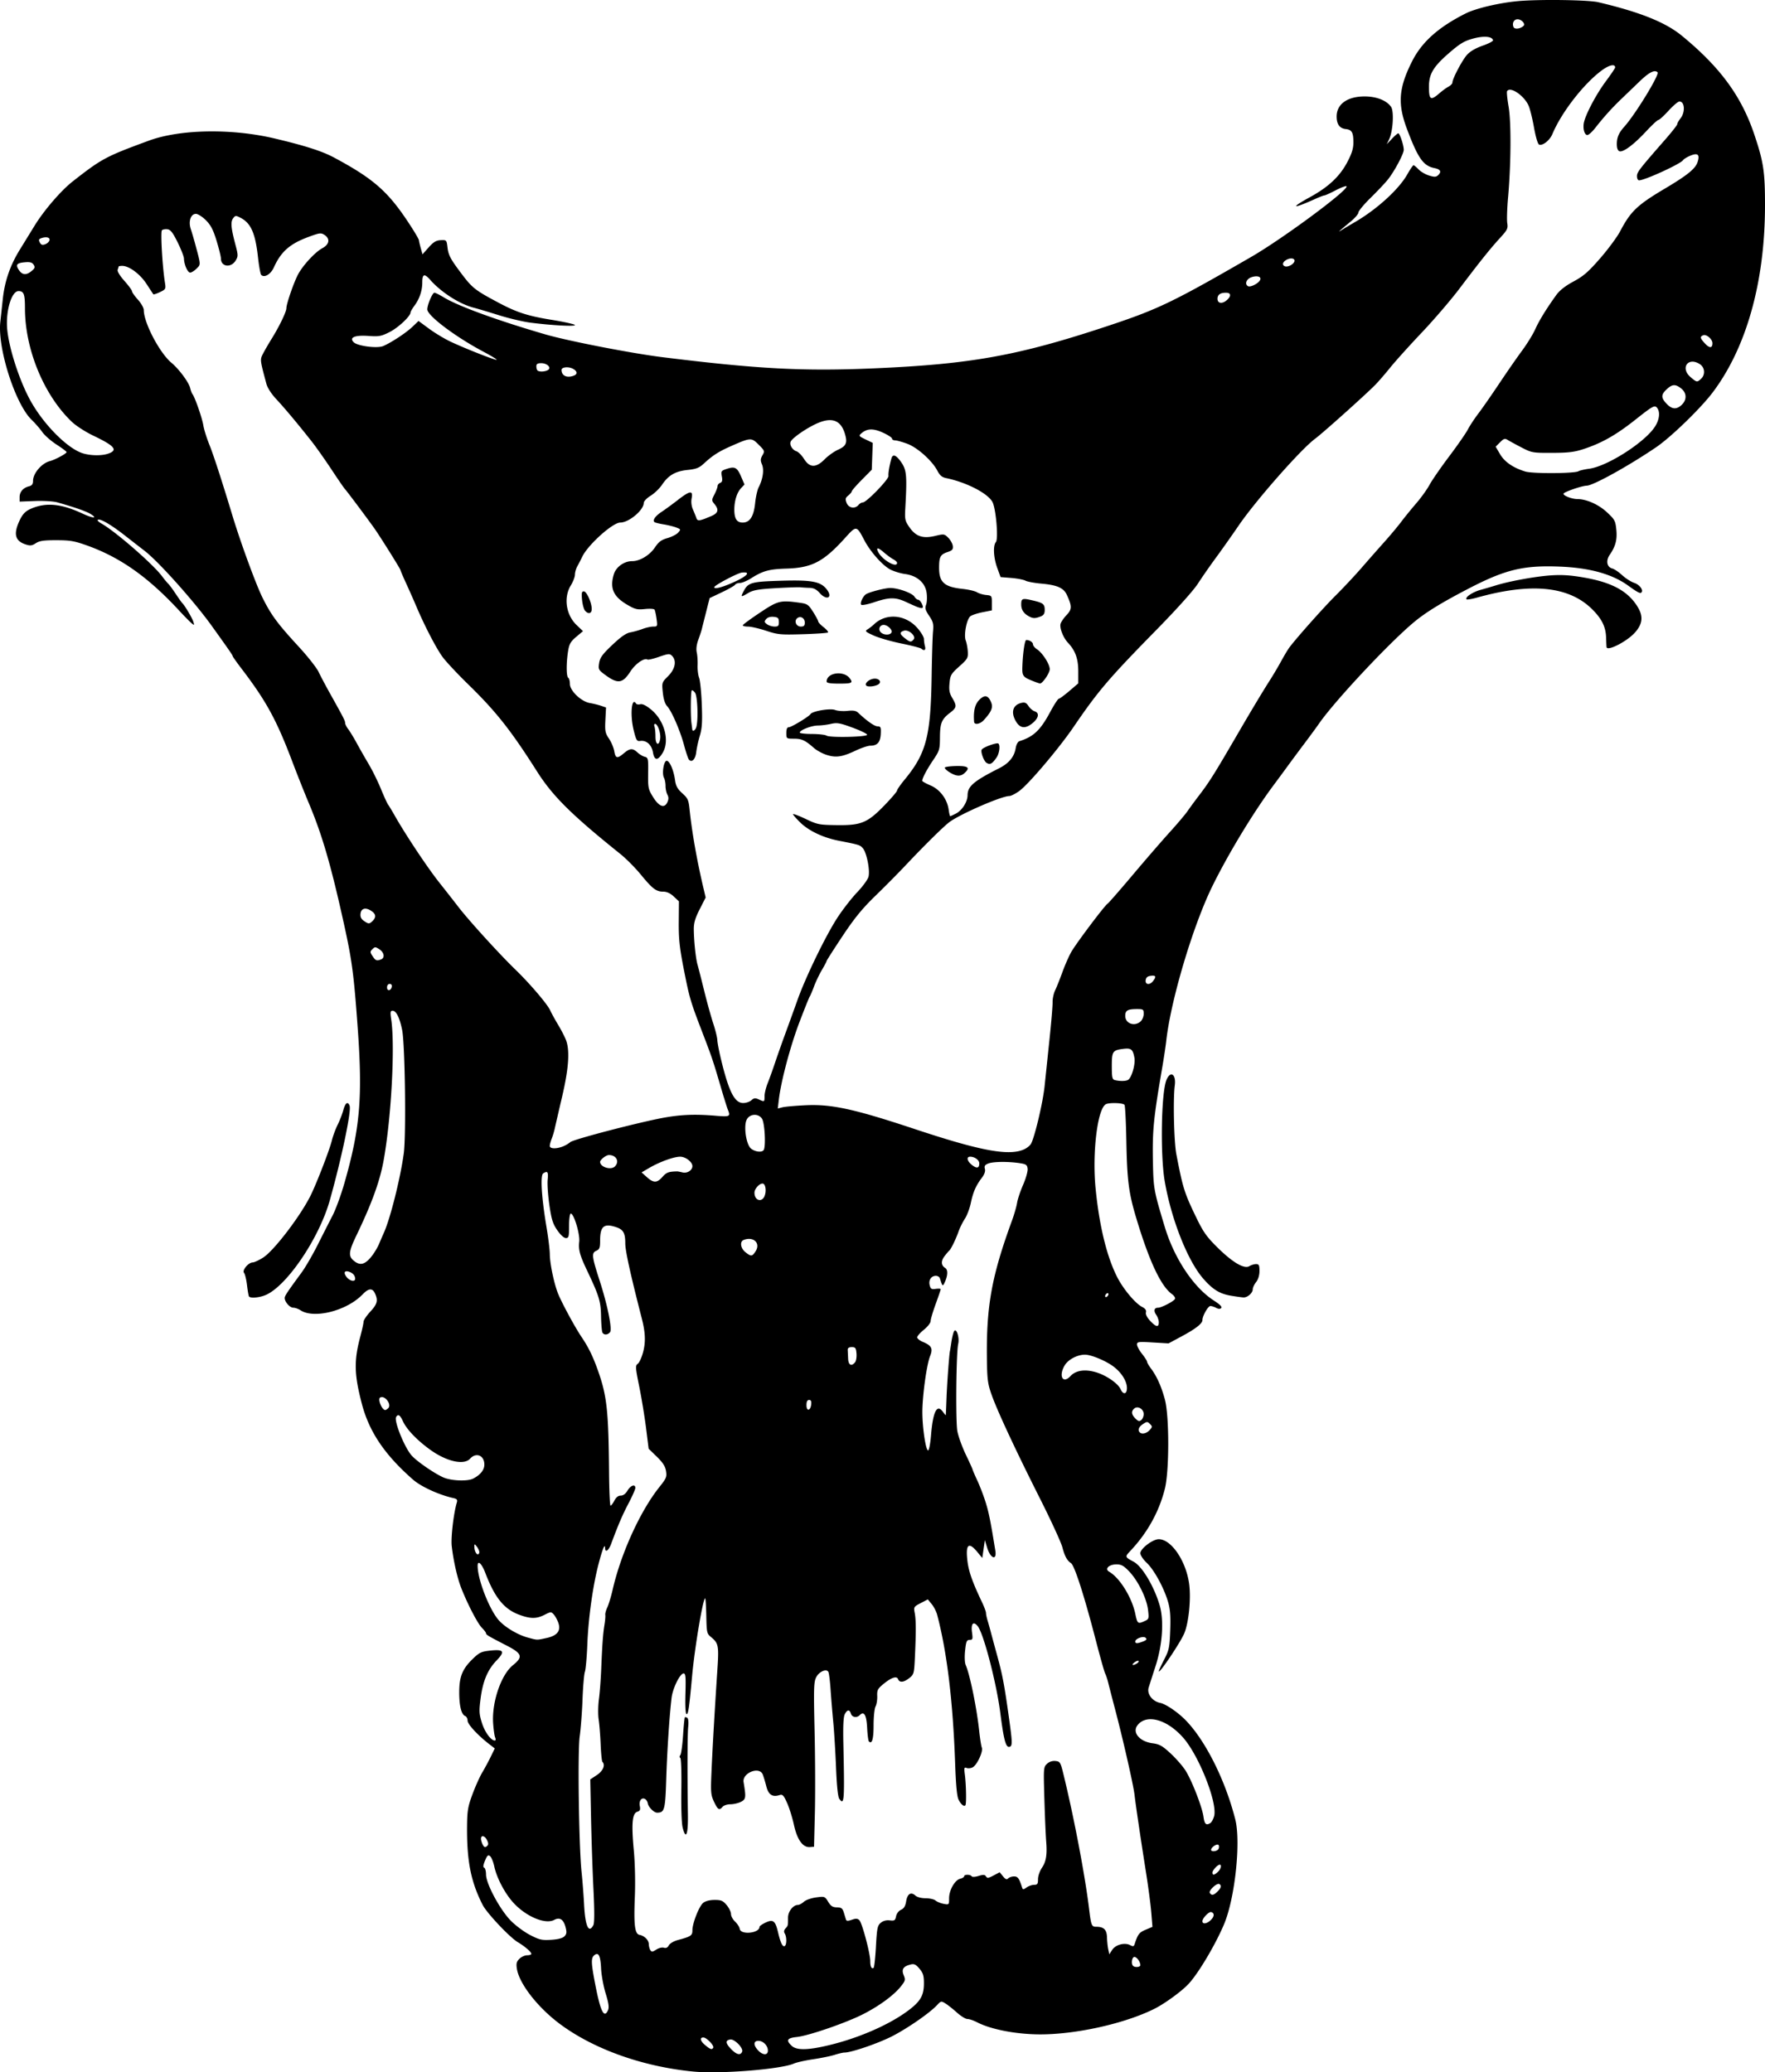 <?xml version="1.0"?>
<svg xmlns="http://www.w3.org/2000/svg" version="1.0" width="1052.016" height="1235.247" viewBox="0 0 1052.016 1235.247">
  <path d="M413.695 1234.846c-30.226-2.853-59.588-13.269-79.876-28.335-13.219-9.817-24.296-23.992-25.723-32.918-.503-3.141-.218-4.289 1.489-5.995 1.16-1.16 3.235-2.11 4.61-2.11 1.375 0 2.5-.372 2.5-.826 0-1.146-3.808-4.437-8.105-7.004-4.81-2.874-18.412-17.302-20.89-22.16-7.056-13.83-9.496-26.153-9.31-47.01.08-9.145.494-11.588 3.206-18.926 1.713-4.634 4.339-10.484 5.835-13 1.497-2.516 3.791-6.775 5.1-9.466l2.377-4.891-3.357-2.602c-6.92-5.367-12.856-11.824-12.856-13.988 0-1.205-.644-2.437-1.43-2.739-2.278-.874-3.572-6.086-3.548-14.288.026-9.216 1.926-13.847 8.14-19.843 3.907-3.768 5.077-4.313 10.48-4.878 8.021-.838 8.836.516 3.586 5.964-5.3 5.5-8.146 12.306-9.477 22.66-.964 7.499-.87 9.21.792 14.496 1.737 5.522 5.392 10.5 7.71 10.5.538 0 .626-.77.2-1.75-.418-.962-.967-4.78-1.219-8.482-.859-12.624 4.717-28.983 11.827-34.696 6.11-4.91 5.476-6.907-3.688-11.636-11.298-5.83-12.373-6.468-12.373-7.354 0-.445-1.114-1.922-2.475-3.284-2.55-2.549-8.543-14.105-12.342-23.797-2.328-5.939-4.642-16.21-5.633-25-.558-4.945 1.145-19.55 2.996-25.705.553-1.837.188-2.312-2.192-2.85-8.513-1.92-19.073-6.767-23.854-10.946-16.788-14.673-26.095-28.423-30.46-45-4.627-17.567-4.83-25.884-.983-40.26 1.068-3.994 1.943-7.994 1.943-8.889 0-.895 1.8-3.58 4-5.966 4.202-4.56 4.749-6.646 2.84-10.837-1.539-3.376-3.827-3.215-7.403.52-9.339 9.756-28.939 14.765-37.029 9.465-1.286-.843-3.228-1.532-4.316-1.532-2.047 0-5.092-3.448-5.092-5.765 0-1.274 1.424-3.422 10.097-15.235 2.221-3.025 6.53-10.45 9.577-16.5 3.046-6.05 7.048-13.925 8.894-17.5 1.846-3.575 4.973-12.125 6.95-19 9.372-32.59 10.99-51.215 8.027-92.366-2.33-32.367-3.401-40.511-8.172-62.134-7.803-35.372-13.071-53.472-21.1-72.5-2.438-5.775-6.819-16.8-9.736-24.5-9.468-24.99-15.542-36.105-30.287-55.433-2.888-3.785-5.25-7.129-5.25-7.43 0-.532-2.03-3.465-12.517-18.085-10.44-14.556-31.687-38.306-39.983-44.696a2069.2 2069.2 0 01-11.5-8.946c-8.166-6.402-14.6-10.22-16.238-9.633-.729.262.146 1.249 2.072 2.338 8.303 4.694 30.661 24.153 36.044 31.37 1.442 1.933 3.122 3.965 3.733 4.515.61.55 2.606 3.25 4.434 6 1.827 2.75 3.582 5.225 3.898 5.5 1.324 1.15 5.831 8.713 6.558 11.005.73 2.301.658 2.372-1.019.987-.993-.82-4.306-4.192-7.361-7.492-18.442-19.916-34.986-31.644-54.621-38.72-7.75-2.793-10.325-3.246-18.544-3.262-7.547-.015-10.122.36-12.306 1.79-2.309 1.514-3.312 1.628-6.126.7-6.05-1.997-7.22-5.941-3.957-13.336 2.076-4.706 3.754-6.49 7.617-8.105 8.78-3.668 17.747-2.767 30.21 3.036 6.109 2.844 9.279 3.157 5.28.52-2.567-1.692-9.261-4.064-20.26-7.178-2.272-.643-8.152-.999-13.25-.801l-9.165.356v-2.679c0-3.114 2.123-5.563 5.57-6.428 1.815-.456 2.43-1.287 2.43-3.28 0-4.448 5.159-10.5 10-11.734 3.051-.777 10-4.51 10-5.372 0-.344-2.697-2.37-5.993-4.503-3.297-2.134-7.113-5.483-8.48-7.442-1.367-1.96-4.233-5.248-6.368-7.309C9.103 240.835-1.543 207.564.186 191.9c.298-2.702.962-8.83 1.476-13.618 1.148-10.716 4.373-20.077 10.136-29.426a8545.263 8545.263 0 008.723-14.187c5.728-9.341 15.846-21.088 22.942-26.637C60.783 94.49 62.971 93.32 88.695 83.85c18.591-6.845 49.394-7.382 75-1.31 18.263 4.332 28.345 7.574 35.5 11.418 24.437 13.127 32.865 20.775 46.544 42.238 2.176 3.414 3.958 6.564 3.961 7 .003.436.482 2.506 1.063 4.6l1.058 3.808 3.687-4.14c2.877-3.23 4.454-4.176 7.183-4.307 3.43-.165 3.507-.082 4.037 4.332.566 4.715 1.775 6.963 8.605 16 6.205 8.21 8.012 9.612 21.862 16.967 10.907 5.792 17.388 7.885 31.52 10.177 7.69 1.247 13.98 2.658 13.98 3.137 0 .936-13.582.205-26.433-1.422-4.362-.553-12.912-2.568-19-4.48-6.087-1.91-12.79-3.913-14.895-4.45-8.445-2.15-19.398-9.173-26.012-16.676-3.422-3.882-4.66-3.442-4.66 1.656 0 4.85-1.648 9.744-4.638 13.774-1.3 1.75-2.362 3.582-2.362 4.07 0 2.212-7.309 9.076-12.417 11.66-5.036 2.548-6.377 2.799-12.602 2.353-8.185-.585-11.69.883-8.893 3.725 2.265 2.301 14.06 3.835 17.633 2.293 4.925-2.126 13.679-7.894 17.409-11.473l3.63-3.483 6.349 4.673c3.492 2.57 9.283 6.047 12.87 7.725 8.772 4.105 25.685 10.778 27.255 10.754.696-.01-2.784-2.17-7.734-4.799-16.849-8.948-33.5-21.497-33.5-25.246 0-2.794 3.053-9.935 4.248-9.935.567 0 3.105 1.265 5.641 2.81 8.522 5.197 32.308 13.858 60.61 22.072 13.41 3.89 51.298 11.262 69.5 13.522 56.898 7.062 83.94 8.494 126.143 6.682 58.056-2.494 86.086-7.57 139.358-25.24 30.068-9.975 39.016-14.28 85.5-41.148 19.104-11.042 58.665-40.367 56.874-42.158-.338-.337-3.248.753-6.467 2.423-3.218 1.67-6.227 3.037-6.685 3.037-.457 0-2.72.853-5.027 1.896-14.072 6.361-15.908 5.886-3.52-.91 10.997-6.035 17.72-12.354 22.188-20.858 2.747-5.228 3.633-8.108 3.621-11.775-.018-5.942-.928-7.513-4.587-7.914-3.622-.398-5.397-2.863-5.397-7.496 0-7.361 6.404-11.943 16.693-11.943 7.044 0 13.047 2.363 15.729 6.191 1.863 2.661 1.181 14.445-1.118 19.309l-1.418 3 3.043-3.25c1.673-1.788 3.39-3.25 3.813-3.25.902 0 3.258 7.115 3.258 9.84 0 2.41-5.63 12.93-9.5 17.748-1.65 2.055-6.263 6.94-10.25 10.857-3.988 3.916-7.25 7.84-7.25 8.717 0 .878-2.11 3.338-4.69 5.467-7.157 5.907-8.027 6.727-5.31 5.005 1.375-.871 4.975-3.026 8-4.788 13.085-7.623 26.084-19.482 31.104-28.377 1.698-3.008 3.381-5.462 3.741-5.452.36.01 1.71 1.129 2.998 2.488 1.289 1.358 4.12 3.003 6.293 3.654 3.34 1 4.193.94 5.525-.392 1.984-1.984 1.171-3.35-2.417-4.069-6.606-1.32-9.777-5.858-16.38-23.44-5.602-14.913-4.889-24.298 3.047-40.083 5.831-11.597 15.672-20.414 31.934-28.611 6.055-3.053 19.85-6.32 31.083-7.362 12.655-1.174 42.036-.779 48.072.647 24.91 5.884 40.044 11.97 49.872 20.054 22.832 18.782 35.455 36.036 43.135 58.959 5.463 16.307 6.325 22.056 6.314 42.138-.024 45.462-11.034 84.773-31.23 111.5-7.146 9.458-24.828 26.596-33.591 32.557-16.455 11.194-37.626 22.921-41.447 22.957-2.763.027-13.46 3.703-13.807 4.746-.381 1.145 4.934 3.24 8.221 3.24 5.396 0 12.601 3.192 17.554 7.776 4.731 4.38 5.145 5.14 5.677 10.438.603 5.998-.438 9.95-3.97 15.077-2.368 3.437-1.653 7.251 1.513 8.075 1.242.324 3.926 2.132 5.963 4.018 2.038 1.887 5.279 3.95 7.203 4.585 3.18 1.05 5.612 4.345 4.227 5.73-.738.737-2.265-.061-7.895-4.126-9.515-6.87-22.903-10.597-40.629-11.307-21.96-.88-32.637 1.721-55.11 13.428-15.816 8.239-25.04 13.932-32 19.751-15.037 12.57-47.458 47.243-56.623 60.555-1.325 1.925-5.118 7.1-8.427 11.5-3.31 4.4-7.818 10.475-10.02 13.5-2.2 3.025-6.015 8.2-8.475 11.5-11.985 16.074-27.214 41.213-36.649 60.5-11.534 23.577-24.716 67.883-27.373 92-.333 3.025-1.419 10.225-2.412 16-5.196 30.197-5.905 37.456-5.517 56.5.316 15.527.574 16.926 7.1 38.5 5.679 18.766 17.238 36.062 29.249 43.761 3.554 2.279 5.019 3.767 4.357 4.428-.66.661-1.682.629-3.037-.097-1.123-.6-2.663-1.092-3.422-1.092-1.382 0-4.751 5.928-4.751 8.36 0 2.08-3.954 5.186-12.35 9.7l-7.85 4.222-9.4-.561c-8.56-.511-9.4-.402-9.4 1.221 0 .98 1.35 3.481 3 5.558 1.65 2.076 3 4.193 3 4.704 0 .51 1.074 2.362 2.387 4.112 3.436 4.582 6.2 10.768 8.252 18.465 2.658 9.974 2.634 42.668-.04 53.219-3.472 13.71-10.386 26.16-20.494 36.91-3.407 3.623-3.4 3.645 1.981 6.567 5.026 2.73 12.184 14.765 15.437 25.954 2.637 9.07 1.677 23.377-2.42 36.069-1.775 5.5-3.633 11.298-4.13 12.885-1.185 3.79 2.124 8.216 6.869 9.188 3.397.695 10.577 5.59 15.22 10.376 11.847 12.209 23.587 35.694 29.519 59.05 3.414 13.441-.179 47.032-6.684 62.5-5.086 12.095-15.224 29.165-21.085 35.5-4.04 4.37-14.106 11.728-20.312 14.851-17.72 8.918-47.542 15.522-69.098 15.304-13.959-.141-28.568-3.009-36.683-7.201-2.08-1.074-4.677-1.953-5.772-1.953-1.096 0-3.894-1.71-6.22-3.798-2.325-2.089-5.41-4.539-6.856-5.444-2.53-1.584-2.717-1.55-5 .916-4.203 4.54-16.68 13.251-26.15 18.256-8.12 4.291-24.833 10.07-29.125 10.07-.84 0-3.455.613-5.811 1.363-2.357.75-8.11 1.929-12.785 2.62-4.675.69-9.85 1.849-11.5 2.574-7.715 3.39-43.697 6.293-59.5 4.8zm28.661-11.918c.814-2.122-4.54-7.606-7.058-7.23-3.035.452-2.919 2.163.38 5.615 3.31 3.463 5.743 4.051 6.678 1.615zm15.339-.612c0-2.945-2.798-5.828-5.655-5.828-3.009 0-3.086 2.582-.171 5.685 2.806 2.987 5.826 3.061 5.826.143zm-32.578-1.703c.745-1.206-3.972-6.125-5.875-6.125-2.396 0-1.833 2.19 1.203 4.676 3.04 2.489 3.87 2.747 4.672 1.45zm69.322-1.61c18.484-4.478 37.157-12.836 48.229-21.588 6.228-4.924 8.027-8.352 8.027-15.3 0-4.462-.49-6.056-2.649-8.622-2.144-2.548-3.144-3.026-5.25-2.51-4.415 1.08-5.597 2.894-4.155 6.374 1.135 2.74.995 3.313-1.602 6.596-4.142 5.234-12.655 11.538-22.246 16.472-10.17 5.232-32.621 12.992-39.848 13.774-5.821.63-6.595 1.958-3.062 5.25 3.003 2.798 9.716 2.665 22.556-.446zm-132.051-20.753c.752-1.687.41-4.158-1.393-10.025-1.315-4.283-2.54-10.96-2.72-14.837-.362-7.72-1.53-10.017-4.038-7.936-2.041 1.695-1.95 4.433.58 17.536 3.094 16.011 5.275 20.408 7.57 15.262zm159.703-37.983c.606-10.916.924-12.483 2.858-14.114 1.418-1.195 3.291-1.704 5.378-1.46 2.83.33 3.267.048 3.762-2.427.329-1.645 1.556-3.254 2.973-3.9 1.74-.792 2.588-2.194 3.04-5.027.717-4.482 2.846-5.837 5.459-3.473 1.073.971 3.533 1.622 6.134 1.622 2.388 0 5.053.613 5.921 1.362.868.75 3.041 1.639 4.829 1.975 3.218.607 3.25.574 3.25-3.305 0-4.856 3.393-10.842 6.602-11.647 1.319-.331 2.398-1.003 2.398-1.494 0-1.168 3.718-1.156 4.442.015.327.53 2.042.45 4.132-.19 2.855-.877 3.744-.819 4.429.289.711 1.151 1.472 1.056 4.502-.56l3.646-1.945 1.964 2.41c1.49 1.828 2.245 2.13 3.125 1.25.638-.638 2.204-1.16 3.481-1.16 2.21 0 3.048 1.127 4.69 6.312.528 1.668.75 1.688 2.804.25 1.226-.86 3.255-1.562 4.507-1.562 1.918 0 2.278-.53 2.278-3.36 0-1.93 1.057-4.92 2.481-7.018 2.281-3.36 2.974-7.5 2.45-14.622-.407-5.535-.867-16.635-1.237-29.835-.408-14.59-.326-15.43 1.676-17.296 1.328-1.237 3.183-1.851 5.025-1.665 2.75.278 3.027.733 4.753 7.796 6.29 25.734 12.914 60.536 15.324 80.5 1.171 9.702 1.488 10.5 4.173 10.5 4.584 0 6.345 1.71 6.473 6.285.065 2.318.403 5.544.752 7.168l.633 2.953 1.74-2.656c2.03-3.097 7.45-4.52 10.666-2.799 1.763.943 2.218.832 2.7-.658 1.882-5.832 2.702-6.902 6.524-8.515l4.08-1.72-.67-8.28c-.368-4.553-1.733-15.028-3.033-23.278-3.432-21.767-6.314-41.252-6.966-47.078-.637-5.701-6.772-32.717-11.564-50.922-1.737-6.6-3.584-13.746-4.104-15.88-.52-2.134-1.34-4.619-1.824-5.522-.484-.904-2.976-9.733-5.539-19.621-6.974-26.907-12.749-44.865-14.868-46.236-2.29-1.482-3.721-4.112-5.1-9.372-.773-2.953-6.733-15.944-13.245-28.87-14.645-29.07-25.436-52.213-28.923-62.028-2.317-6.525-2.676-9.181-2.831-20.971-.42-31.916 2.786-49.697 14.964-83 1.308-3.575 2.665-8.3 3.017-10.5.352-2.2 1.98-7.063 3.617-10.807 1.638-3.743 2.838-8.018 2.667-9.5-.273-2.358-.872-2.778-4.811-3.37-6.866-1.03-15.565-.94-18.547.194-2.098.798-2.553 1.492-2.105 3.208.373 1.424-.236 3.253-1.74 5.232-3.589 4.723-5.267 8.529-6.633 15.043-.692 3.3-2.3 7.575-3.576 9.5-1.274 1.925-2.973 5.361-3.774 7.636-1.61 4.572-4.547 10.587-5.55 11.364-.354.275-1.616 1.766-2.804 3.313-2.208 2.877-2.056 5.502.403 6.986 1.669 1.007 1.629 4.317-.1 8.2-1.377 3.097-1.47 3.036-3.043-2-.258-.824-1.328-1.5-2.377-1.5-2.798 0-4.487 2.54-3.72 5.594.56 2.231 1.096 2.556 3.612 2.187 1.624-.239 2.954-.148 2.954.201 0 .35-1.35 4.335-3 8.856s-3 9.086-3 10.144c0 1.059-1.8 3.37-4 5.139-2.2 1.768-4 3.808-4 4.534 0 .725 1.462 1.93 3.25 2.677 5.353 2.238 6.248 3.967 4.418 8.539-2.093 5.233-4.686 24.38-4.592 33.914.093 9.46 2.066 22.296 3.424 22.277.55-.008 1.32-3.963 1.712-8.788 1.184-14.567 3.592-19.247 7.231-14.05.856 1.221 1.582 2.009 1.614 1.75.031-.26.226-4.973.432-10.473.32-8.511 1.585-25.895 2.002-27.5.071-.275.47-2.772.885-5.548.416-2.777 1.15-5.686 1.632-6.466 1.346-2.178 3.298 3.836 2.438 7.514-1.219 5.213-1.622 46.098-.514 52.092.572 3.096 2.847 9.395 5.054 13.998 2.208 4.603 4.014 8.583 4.014 8.845 0 .261 1.31 3.308 2.912 6.77 1.602 3.462 3.868 9.445 5.035 13.295 1.834 6.05 2.798 10.897 5.6 28.172 1.03 6.35-2.892 4.958-4.891-1.738l-1.324-4.434-.774 5.347-.773 5.348-2.965-3.598c-5.236-6.351-7.115-4.537-5.852 5.648.758 6.115 3.04 12.524 8.64 24.269 1.316 2.758 2.392 5.65 2.392 6.429 0 .778.42 2.797.932 4.486.513 1.689 1.404 4.87 1.982 7.07.577 2.2 2.343 8.726 3.924 14.5 2.997 10.943 4.1 16.792 6.791 36 2.172 15.5 2.203 17.384.294 17.766-2.118.423-3.334-4.136-5.403-20.265-2.301-17.942-9.963-47.356-13.46-51.675-2.592-3.2-4.119-1.53-3.4 3.718.55 4.006.407 4.457-1.408 4.457-1.741 0-2.112.87-2.696 6.32-.408 3.807-.257 7.287.38 8.75 2.487 5.715 6.511 25.354 7.977 38.93.505 4.675 1.23 9.289 1.611 10.253.89 2.253-2.86 10.32-5.437 11.7-1.068.572-2.696.75-3.617.397-1.458-.56-1.6-.075-1.096 3.754.816 6.2 1.028 17.826.338 18.517-.913.913-2.606-.51-4.087-3.435-.915-1.807-1.569-8.68-1.997-20.994-1.299-37.351-4.858-66.898-10.744-89.192-.509-1.925-1.969-4.768-3.245-6.317l-2.321-2.817-4.251 2.216c-4.092 2.132-4.225 2.35-3.556 5.817.788 4.08.823 10.923.132 26.079-.458 10.049-.594 10.57-3.31 12.745-3.31 2.649-5.873 2.919-6.721.708-.808-2.106-4.008-1.036-8.855 2.961-3.304 2.725-3.746 3.6-3.59 7.108.097 2.2-.351 4.983-.996 6.184-.647 1.206-1.171 6.216-1.171 11.19 0 8.284-.939 11.52-2.8 9.658-.368-.367-.839-4.045-1.047-8.174-.386-7.628-1.832-10.08-4.42-7.491-1.783 1.782-4.537 1.326-5.233-.867-.833-2.623-2.143-2.533-3.64.25-.84 1.56-1.11 6.846-.884 17.25.758 34.686.567 37.33-2.404 33.267-.827-1.13-1.503-7.587-1.952-18.644-.377-9.303-1.128-21.574-1.667-27.27-.54-5.694-1.264-14.48-1.61-19.524-.345-5.045-.944-9.683-1.33-10.308-1.24-2.007-5.548-.05-7.238 3.288-1.425 2.815-1.537 6.595-.945 32.11.368 15.905.445 37.919.17 48.918l-.5 20-2.489.181c-4.192.307-7.57-4.412-9.496-13.266-.927-4.264-2.763-10.148-4.08-13.077-2.045-4.55-2.697-5.227-4.486-4.66-4.281 1.36-6.604-.185-7.899-5.25-.67-2.621-1.62-5.778-2.112-7.015-2.01-5.055-12.329-.95-11.425 4.545 1.524 9.27 1.4 10.198-1.57 11.734-1.564.809-4.386 1.47-6.271 1.47-1.885 0-3.988.676-4.672 1.5-1.95 2.35-2.835 1.83-5.1-2.987-1.936-4.12-2.06-5.612-1.507-18.25.624-14.248 2.01-38.219 3.514-60.762.935-14.012.637-15.52-3.786-19.155-2.486-2.043-2.632-2.682-2.835-12.38-.118-5.624-.404-10.417-.637-10.65-1.15-1.15-6.246 28.943-7.82 46.185-1.757 19.257-2.306 23.006-3.33 22.74-.62-.162-.867-4.8-.65-12.25.288-9.93.1-11.99-1.092-11.99-2.132 0-6.46 8.764-7.159 14.5-1.268 10.392-2.666 31.62-3.194 48.5-.574 18.336-1.026 20-5.44 20-1.932 0-5.257-3.386-5.596-5.698-.13-.881-.813-1.959-1.518-2.395-2.064-1.275-3.825.968-3.203 4.08.447 2.235.142 2.945-1.489 3.462-3.002.953-3.563 6.973-2.11 22.666.74 7.992 1 19.202.646 27.876-.695 17.063-.045 22.325 2.82 22.851 2.89.53 5.483 3.153 5.501 5.563.008 1.152.42 2.734.915 3.516.764 1.208 1.293 1.162 3.53-.303 1.464-.96 3.471-1.458 4.524-1.123 1.284.407 2.24-.047 2.971-1.412.604-1.128 2.938-2.512 5.311-3.149 7.89-2.116 8.734-2.679 8.734-5.824 0-4.204 3.967-14.306 6.417-16.338 1.304-1.082 3.825-1.736 6.744-1.75 3.99-.02 5.033.42 7.25 3.054 1.424 1.693 2.589 4.09 2.589 5.326 0 1.237 1.1 3.283 2.446 4.548 1.346 1.264 2.584 3.194 2.75 4.289.577 3.782 11.804 2.644 11.804-1.197 0-.448 1.6-1.574 3.558-2.503 4.547-2.158 5.867-1.143 7.486 5.76 1.495 6.373 2.755 8.943 4.006 8.17 1.214-.75 1.205-5.518-.015-7.447-.625-.988-.478-1.98.444-3 1.533-1.693 1.52-1.642 1.52-6.483 0-3.635 3.043-7.54 5.875-7.54.823 0 2.426-.852 3.561-1.895 1.146-1.052 4.384-2.204 7.276-2.588 5.106-.68 5.25-.628 7.206 2.588 1.568 2.579 2.68 3.293 5.2 3.338 2.67.048 3.36.56 4.124 3.058.504 1.65 1.086 3.546 1.293 4.213.285.921 1.13.95 3.507.122 2.455-.856 3.425-.794 4.492.287 1.645 1.664 6.467 19.801 6.467 24.32 0 3.324.742 4.835 1.996 4.06.394-.244 1.024-5.969 1.4-12.723zm-115.205-70.925c-.631-2.486-.953-11.775-.782-22.573.16-10.131-.111-18.597-.608-18.904-.529-.327-.521-1.033.018-1.716.504-.639 1.229-5.877 1.61-11.64.382-5.763.861-10.645 1.066-10.85.204-.204.854-.074 1.442.29.638.394.87 2.558.571 5.35-.476 4.468-.557 27.486-.182 52.097.186 12.214-1.176 15.665-3.135 7.946zm272.809 82.08c0-2.034-2.078-4.934-3.535-4.934-1.481 0-2.087 4.045-.799 5.333 1.069 1.069 4.334.768 4.334-.399zM336.39 1154.22c1.349-1.349 1.491-2.382.738-5.354-1.206-4.753-3.464-6.236-6.79-4.456-5.253 2.812-16.482-1.834-24.09-9.968-5.146-5.501-10.13-14.874-11.63-21.876-.584-2.721-1.706-5.482-2.493-6.135-1.175-.975-1.718-.501-3.035 2.65-1.095 2.621-1.254 3.954-.5 4.205.607.203 1.104 2.054 1.104 4.115 0 5.383 8.22 20.74 14.637 27.347 2.825 2.91 8 6.777 11.5 8.596 5.63 2.925 7.084 3.262 12.625 2.927 4.11-.25 6.837-.954 7.934-2.051zm17.265-6.66c.703-1.314.721-8.227.055-21.75-.536-10.902-1.18-30.02-1.43-42.484l-.453-22.66 3.933-2.604c3.702-2.45 5.184-5.99 3.298-7.877-.35-.35-.82-5.037-1.043-10.416-.225-5.38-.758-12.063-1.185-14.852-.428-2.789-.36-8.189.15-12 .509-3.811 1.126-11.88 1.37-17.93.597-14.743 1.065-21.123 1.946-26.5.406-2.474.626-5.128.49-5.897-.136-.77.41-2.794 1.215-4.5.805-1.706 2.238-6.477 3.185-10.602 4.97-21.65 16.487-46.91 27.885-61.153 4.096-5.12 4.468-6.024 3.907-9.482-.456-2.811-1.909-5.077-5.491-8.567l-4.871-4.745-1.533-12.276c-.844-6.753-2.668-17.877-4.055-24.722-2.338-11.534-2.4-12.534-.856-13.663.916-.67 2.352-3.844 3.19-7.053 1.547-5.925 1.319-11.594-.8-19.84-6.857-26.699-9.868-40.381-9.868-44.843 0-6.04-1.14-8.16-5.128-9.551-7.522-2.622-9.872-.753-9.872 7.85 0 4.369-.332 5.239-2.35 6.158-2.833 1.291-2.59 3.358 2.11 17.887 4.672 14.447 7.577 28.889 6.155 30.602-1.402 1.688-3.54 1.814-4.498.264-.385-.624-.77-5.011-.856-9.75-.16-8.956-1.139-12.14-8.488-27.616-4.17-8.782-5.075-12.147-4.518-16.818.538-4.52-3.21-16.946-5.055-16.763-.566.056-1 3.245-1 7.34 0 6.449-.208 7.24-1.902 7.24-1.136 0-3.191-1.872-5.11-4.655-2.664-3.867-3.465-6.41-4.721-15-.833-5.69-1.3-12.482-1.04-15.094.476-4.765-.02-5.485-2.634-3.829-1.8 1.139-1.011 14.34 1.885 31.579 1.109 6.6 2.025 14.025 2.036 16.5.024 5.39 2.303 16.601 4.66 22.926 1.905 5.114 10.148 20.442 14.29 26.574 3.959 5.858 6.563 11.12 9.407 19 5.685 15.756 6.635 24.189 6.959 61.748.093 10.86.496 19.748.894 19.75.398 0 1.422-1.348 2.276-2.998 1.029-1.99 2.312-3 3.81-3 1.449 0 2.894-1.076 4.03-3 1.846-3.124 4.66-4.062 4.66-1.554 0 .795-1.843 4.958-4.094 9.25-3.636 6.93-5.973 12.38-10.405 24.269-1.431 3.84-3.484 5.217-3.532 2.368-.053-3.214-1.564.477-3.956 9.667-3.35 12.866-6.002 31.898-6.62 47.5-.305 7.7-.958 15.125-1.453 16.5-.494 1.375-1.135 8.8-1.425 16.5-.289 7.7-1.043 17.6-1.675 22-1.29 8.984-.505 65.544 1.125 81 .522 4.95 1.194 13.643 1.493 19.318.679 12.851 2.734 17.428 5.503 12.255zm368.101-3.135c2.102-2.102 2.19-4.02.214-4.679-1.337-.445-5.276 3.608-5.276 5.43 0 1.98 2.738 1.574 5.062-.75zm3.938-16.937c2.18-2.18 2.513-3.565 1.072-4.456-1.388-.857-6.517 3.926-5.673 5.292 1.035 1.675 2.323 1.441 4.6-.836zm.171-11.655c1.779-1.61 2.508-4.345 1.158-4.345-1.256 0-4.33 3.304-4.33 4.655 0 1.79.955 1.696 3.172-.31zm.484-13.888c.325-.85.29-1.846-.08-2.215-.819-.82-3.807.953-4.35 2.579-.592 1.778 3.745 1.42 4.43-.364zm-436.014-4.981c-1.272-2.743-3.641-3.336-3.641-.91 0 .86.481 2.465 1.07 3.564.81 1.514 1.39 1.733 2.39.902 1.03-.855 1.07-1.638.18-3.556zm431.127-10.312c.698-.443 1.683-2.251 2.19-4.018 2.213-7.716-9.009-36.205-18.474-46.903-9.694-10.956-21.894-14.244-27.202-7.33-3.274 4.263 1.253 9.69 8.931 10.71 4.205.557 5.883 1.497 10.796 6.046 3.2 2.962 7.18 7.51 8.847 10.108 3.804 5.93 9.99 21.815 10.801 27.74.603 4.395 1.575 5.257 4.111 3.647zm-43.797-95.125c.809-.512 1.226-1.175.927-1.475-.3-.299-1.411.112-2.471.914-2.109 1.595-.828 2.06 1.544.56zm3.626-13.077c2.036-.774 2.44-1.325 1.593-2.172-1.306-1.306-6.19.421-6.19 2.188 0 1.294 1.163 1.29 4.597-.016zm-355.61-2.053c6.474-1.389 8.764-4.315 7.104-9.077-.614-1.761-1.839-4.001-2.722-4.977-1.537-1.698-1.774-1.69-5.448.185-4.88 2.49-8.476 2.472-15.277-.072-8.943-3.346-14.473-10.203-20.075-24.893-2.13-5.585-4.57-7.838-4.57-4.22 0 8.39 7.32 26.925 12.981 32.867 3.94 4.136 11.133 8.342 16.95 9.91 5.816 1.569 5.115 1.551 11.057.277zm356.578-10.121c2.537-1.156 2.63-1.464 2.023-6.635-.81-6.89-5.904-17.319-11.167-22.86-3.31-3.485-4.746-4.293-7.627-4.293-4.553 0-7.257 2.732-4.35 4.395 6.261 3.585 13.523 15.313 15.562 25.135 1.22 5.88 1.511 6.102 5.56 4.258zm-396.565-41.097c0-.72-.661-2.183-1.468-3.25-1.267-1.675-1.473-1.712-1.5-.273-.045 2.353 1.02 4.832 2.075 4.832.49 0 .893-.59.893-1.31zm-3.685-43.816c4.336-2.233 6.685-5.167 6.685-8.35 0-5.486-4.89-7.514-8.5-3.525-3.642 4.024-13.968 1.716-23.726-5.304-7.853-5.649-14.026-12.077-16.272-16.946-1.78-3.86-2.877-4.572-4.068-2.644-1.462 2.365 5.143 18.634 9.426 23.22 3.302 3.534 13.177 10.332 18.565 12.779 4.613 2.095 14.492 2.52 17.89.77zm403.213-28.907c1.696-1.873 1.712-2.156.215-3.654-1.498-1.497-1.821-1.493-4.183.054-2.492 1.633-3.246 3.612-1.894 4.965 1.288 1.287 4.042.646 5.862-1.365zm-3.528-9.556c0-2.978-3.487-5.083-5.564-3.36-1.997 1.658-1.794 3.59.63 6.015 1.644 1.643 2.361 1.823 3.5.877.789-.654 1.434-2.243 1.434-3.532zm-450.278-3.535c2.233-2.232-2.176-7.951-4.853-6.296-1.558.962 1.1 7.419 3.053 7.419.373 0 1.183-.506 1.8-1.123zm252.094-2.205c.224-1.894-.14-2.672-1.25-2.672-1.083 0-1.566.95-1.566 3.083 0 3.826 2.355 3.483 2.816-.41zm188.184-9.804c0-3.992-3.094-9.002-7.808-12.645-4.474-3.456-13.446-7.223-17.204-7.223-4.492 0-9.916 2.833-12.015 6.276-3.867 6.342-1.219 11.438 3.37 6.486 3.144-3.391 8.53-4.232 15.024-2.344 6.168 1.793 13.234 6.612 14.83 10.114 1.607 3.53 3.803 3.146 3.803-.664zm-162.058-15.299c.653-.786 1.045-3.149.872-5.25-.273-3.323-.639-3.82-2.814-3.82-1.746 0-2.475.528-2.417 1.75l.25 5.25c.177 3.722 1.983 4.632 4.109 2.07zm181.058-23.847c0-1.253-.701-3.278-1.558-4.502-1.69-2.413-1.195-4.22 1.157-4.22 1.96 0 9.072-3.659 9.985-5.137.42-.679-.337-1.936-1.812-3.01-6.567-4.784-13.566-19.746-21.266-45.457-4.466-14.914-5.407-22.31-5.856-46.024-.21-11.07-.693-20.633-1.075-21.25-.78-1.262-9.42-1.509-11.286-.322-4.932 3.134-8.021 29.194-5.952 50.2 2.185 22.172 6.649 40.507 12.83 52.694 3.619 7.134 10.756 15.697 14.845 17.812 1.953 1.01 2.664 2.015 2.33 3.293-.297 1.137.654 3.056 2.49 5.02 3.506 3.754 5.168 4.044 5.168.903zm-30-16.84c0-.55-.45-.722-1-.382-.55.34-1 1.068-1 1.618s.45.722 1 .382c.55-.34 1-1.068 1-1.618zm-449.016-9.132c-.022-1.822-1.229-3.302-3.325-4.077-2.927-1.082-3.812.24-1.91 2.855 1.848 2.543 5.261 3.34 5.235 1.222zm9.056-12.45c1.787-2.034 4.113-5.747 5.169-8.25 1.056-2.503 2.33-5.45 2.833-6.55 3.835-8.398 9.89-32.504 11.932-47.5 1.462-10.733.752-64.923-.963-73.48-1.467-7.323-3.535-11.52-5.676-11.52-1.38 0-1.5.763-.835 5.25 2.348 15.813.03 58.725-4.535 83.956-2.243 12.399-7.047 25.651-16.19 44.664-4.647 9.663-4.94 12.344-1.65 15.085 3.555 2.961 6.259 2.51 9.915-1.655zm229.579-3.841c3.202-4.888-1.14-9.116-7.037-6.852-2.467.946-1.882 5.012 1.053 7.32 3.375 2.655 3.967 2.61 5.984-.468zm5.46-33.17c1.177-3.093.445-7.29-1.27-7.29-1.978 0-4.81 3.212-4.81 5.456 0 4.73 4.468 6.077 6.08 1.834zm-60.892-11.29c2.336-2.662 3.648-3.145 8.813-3.246.275-.005 1.705.273 3.177.62 2.78.652 5.823-1.31 5.823-3.756 0-2.501-4.044-5.617-7.29-5.617-3.805 0-12.31 3.095-18.537 6.744l-4.458 2.612 3.158 2.822c4.023 3.595 6.037 3.556 9.314-.178zm-28.387-6.2c2.897-2.896.857-6.8-3.553-6.8-1.681 0-5.247 2.776-5.247 4.084 0 3.1 6.432 5.085 8.8 2.717zm217.2-1.823c0-1.982-2.726-3.976-5.435-3.976-2.417 0-1.854 2.627 1.052 4.913 2.896 2.278 4.383 1.96 4.383-.937zm27.22-8.624c1.496-.755 3.135-2.156 3.642-3.113 2.265-4.274 7.072-24.686 8.064-34.24.6-5.774 1.94-18.6 2.98-28.5 1.038-9.9 1.845-19.651 1.791-21.67-.053-2.02.627-5.17 1.511-7 .885-1.831 2.83-6.704 4.324-10.83 1.494-4.124 3.863-9.524 5.265-12 2.865-5.055 19.851-27.66 21.625-28.777.632-.397 7.407-8.147 15.056-17.222 7.649-9.075 17.584-20.55 22.078-25.5 4.494-4.95 9.249-10.575 10.566-12.5 1.318-1.925 4.417-6.145 6.887-9.378 6.185-8.094 9.025-12.62 22.981-36.622 8.14-13.998 15.24-25.82 19.521-32.5 1.763-2.75 4.68-7.7 6.483-11 1.804-3.3 4.005-6.96 4.892-8.133 4.633-6.123 20.44-23.868 27.582-30.964 4.483-4.453 11.437-11.878 15.453-16.5a1674.069 1674.069 0 0113.571-15.403c3.448-3.85 7.962-9.25 10.032-12 2.069-2.75 6.096-7.7 8.947-11 2.852-3.3 6.405-8.25 7.895-11 1.49-2.75 6.774-10.4 11.743-17s9.966-13.8 11.104-16c1.139-2.2 3.953-6.475 6.254-9.5 2.302-3.025 7.904-11.073 12.45-17.884 4.547-6.811 10.688-15.658 13.647-19.66 2.96-4.002 6.457-9.68 7.772-12.616 2.341-5.228 6.629-12.208 12.581-20.48 2.003-2.782 5.365-5.421 10.26-8.055 5.956-3.203 8.86-5.729 15.934-13.861 4.758-5.47 10.106-12.715 11.885-16.101 6.245-11.894 10.18-15.64 26.765-25.487 13.18-7.825 18.055-11.769 19.334-15.644 1.515-4.593.191-5.777-4.342-3.883-1.93.807-3.823 1.974-4.206 2.593-1.363 2.207-22.853 12.076-26.297 12.077-.688 0-1.25-1.101-1.25-2.447 0-2.416 1.26-4.051 17.004-22.05 3.848-4.4 7.006-8.45 7.018-9 .012-.552.902-2.127 1.978-3.502 2.896-3.703 2.467-10-.68-10-.808 0-3.73 2.475-6.494 5.5-2.765 3.025-5.476 5.5-6.025 5.5-.55 0-3.856 3.072-7.348 6.828-7.368 7.922-13.746 12.657-15.926 11.82-.978-.375-1.527-1.88-1.527-4.183 0-4.026 1.18-6.778 4.486-10.465 6.573-7.331 21.094-31.086 19.796-32.385-1.709-1.708-5.004-.053-10.6 5.326-3.4 3.267-8.432 8.105-11.182 10.75-5.56 5.347-10.354 10.676-15.345 17.059-1.828 2.337-3.952 4.25-4.72 4.25-1.784 0-2.852-4.188-1.976-7.75 1.315-5.356 7.46-16.85 12.964-24.247 3.067-4.124 5.577-7.85 5.577-8.282 0-2.27-3.497-1.527-7.848 1.667-10.825 7.946-24.152 25.102-29.567 38.061-1.548 3.706-5.79 7.07-7.897 6.261-.793-.304-2.034-4.474-3.083-10.36-.966-5.418-2.448-11.31-3.292-13.094-2.866-6.055-10.9-11.353-12.728-8.394-.293.474.117 4.637.911 9.25 1.61 9.349 1.463 34.05-.321 54.152-.575 6.47-.79 13.34-.477 15.263.51 3.14.067 4.045-4.315 8.832-5.843 6.383-11.94 13.998-24.273 30.32-5.062 6.697-15.144 18.446-22.407 26.106-7.262 7.66-15.678 17-18.703 20.755-3.025 3.755-7.075 8.433-9 10.395-5.645 5.754-31.463 28.89-35.654 31.95-8.42 6.148-35.534 36.922-45.846 52.034-3.85 5.643-9.847 14.13-13.326 18.862-3.48 4.731-8.348 11.728-10.819 15.548-2.713 4.194-12.5 15.113-24.702 27.558-28.543 29.112-34.692 36.317-49.45 57.944-8.778 12.864-26.843 34.17-32.361 38.168-2.278 1.65-4.944 3-5.924 3-4.49 0-28.027 10.162-35.36 15.267-3.187 2.218-15.02 13.874-27.14 26.734-3.889 4.125-11.699 12-17.357 17.5-7.889 7.668-12.475 13.295-19.674 24.137-5.163 7.775-9.387 14.393-9.387 14.706 0 .313-1.271 2.726-2.824 5.363-1.554 2.636-3.656 7.044-4.673 9.794-1.016 2.75-2.166 5.45-2.554 6-.389.55-3.187 7.525-6.219 15.5-5.355 14.086-10.9 34.945-12.195 45.876l-.638 5.376 2.802-.709c1.54-.39 7.834-.945 13.987-1.232 15.343-.718 28.97 2.27 65.05 14.259 39.786 13.22 56.627 16.25 65.484 11.782zm-155.724.653c1.37-2.217.62-16.179-1.002-18.655-2.197-3.353-7.445-2.98-9.164.65-1.89 3.99-.234 14.85 2.615 17.157 2.46 1.992 6.56 2.453 7.551.848zm-119.813-2.075c1.547-.588 3.59-1.773 4.541-2.633 1.872-1.695 42.942-12.358 56.776-14.74 9.805-1.69 18.094-1.966 29.75-.99 8.706.728 9.057.547 7.332-3.77-.505-1.264-2.371-7.247-4.147-13.297-4.684-15.963-5.25-17.639-10.956-32.5-7.208-18.768-7.722-20.522-11.155-38-2.463-12.54-3.026-17.86-2.945-27.859l.1-12.359-3.096-2.891c-2.066-1.93-4.15-2.891-6.267-2.891-4.205 0-6.402-1.677-13.46-10.278-3.26-3.972-8.732-9.472-12.16-12.222-28.983-23.256-40.244-34.406-49.55-49.06-15.67-24.674-24.406-35.731-41.116-52.037-6.254-6.104-13.05-13.353-15.1-16.11-3.788-5.092-10.763-18.496-15.764-30.293-1.515-3.575-4.265-9.787-6.11-13.803-1.846-4.017-3.356-7.565-3.356-7.884 0-.625-12.047-19.872-15.53-24.813-4.012-5.689-16.972-23.002-17.592-23.5-.342-.275-3.897-5.45-7.9-11.5-4.002-6.05-9.348-13.625-11.878-16.834-8.409-10.662-16.316-20.107-21.16-25.276-2.828-3.019-5.213-6.7-5.828-9-3.94-14.738-3.91-14.45-1.915-18.288 1.03-1.981 3.274-5.852 4.985-8.602 4.602-7.393 8.818-16.128 8.818-18.27 0-2.488 4.189-14.72 6.781-19.802 2.787-5.463 10.233-13.583 14.624-15.947 4.249-2.288 4.8-5.645 1.305-7.936-2.096-1.373-2.937-1.259-9.931 1.35-10.774 4.02-16.041 8.706-20.233 18.002-1.862 4.128-5.68 6.395-7.548 4.48-.47-.483-1.329-5.174-1.909-10.427-1.592-14.433-4.216-20.413-10.346-23.583-2.906-1.503-3.185-1.486-4.487.265-1.586 2.133-1.28 5.662 1.357 15.665 1.666 6.315 1.677 6.989.161 9.5-2.75 4.556-8.774 3.789-8.774-1.118 0-1.142-1.17-5.909-2.598-10.593-2.02-6.62-3.44-9.36-6.383-12.302-2.081-2.081-4.748-3.784-5.926-3.784-3.085 0-4.608 4.443-3.086 9 .643 1.925 1.834 5.975 2.646 9 3.424 12.752 3.385 12.052.815 14.623-1.308 1.307-3.029 2.377-3.825 2.377-1.508 0-3.605-4.766-3.696-8.4-.029-1.155-1.716-5.475-3.75-9.6-2.854-5.79-4.237-7.577-6.063-7.835-1.3-.184-2.794.094-3.319.619-.914.914.278 21.695 1.786 31.121.616 3.855.5 4.078-2.968 5.732-1.984.947-3.754 1.528-3.933 1.292-.178-.236-2.003-3.009-4.054-6.162-3.846-5.911-10.379-10.767-14.484-10.767-1.19 0-2.162.188-2.162.418 0 .23-.255 1.082-.566 1.892-.34.884 1.264 3.535 4 6.616 2.511 2.827 4.566 5.633 4.566 6.236 0 .602 1.575 2.839 3.5 4.97 1.925 2.13 3.5 4.915 3.5 6.189 0 7.565 9.445 25.57 16.495 31.443 4.47 3.724 10.31 11.582 11.117 14.961.365 1.526 1.013 3.225 1.44 3.775 1.466 1.887 5.702 14.085 6.439 18.542.405 2.452 2.01 7.608 3.568 11.458 2.477 6.124 7.168 20.54 13.827 42.5 4.92 16.22 14.111 41.256 17.987 48.994 5.145 10.27 8.876 15.305 21.495 29.006 5.32 5.775 10.638 12.525 11.82 15 1.18 2.475 4.03 7.875 6.332 12 8.692 15.574 9.48 17.104 9.48 18.4 0 .732.828 2.403 1.84 3.715 1.011 1.311 3.305 5.08 5.097 8.374 1.792 3.295 5.021 8.957 7.176 12.584 2.154 3.627 5.413 10.248 7.241 14.714 1.828 4.466 3.769 8.703 4.312 9.416.544.713 2.26 3.547 3.813 6.297 6.428 11.38 19.653 31.264 26.63 40.038a1341.094 1341.094 0 0111.354 14.5c6.192 8.063 24.49 28.177 34.08 37.462 8.674 8.398 19.156 20.702 20.75 24.357.634 1.453 2.773 5.343 4.754 8.643 1.981 3.3 4.13 7.53 4.777 9.399 2.163 6.253 1.386 16.816-2.438 33.158-1.987 8.493-3.954 17.018-4.372 18.943-.417 1.925-1.266 4.766-1.886 6.315-.62 1.548-1.128 3.46-1.128 4.25 0 1.714 3.676 1.888 7.683.365zm112.492-27.589c1.504-1.361 2.289-1.451 4.376-.5 3.45 1.572 3.449 1.572 3.449-1.906 0-1.686.844-5.173 1.876-7.75s3.003-8.06 4.38-12.185c1.377-4.125 4.155-12 6.175-17.5 2.019-5.5 5.276-14.5 7.236-20 4.94-13.855 17-38.662 23.919-49.202 3.177-4.84 8.409-11.552 11.627-14.917s6.24-7.478 6.718-9.14c1.087-3.791-1.037-14.595-3.377-17.181-1.724-1.905-2.158-2.04-14.132-4.375-9.451-1.844-17.993-5.878-23.172-10.944-2.338-2.287-4.25-4.492-4.25-4.9 0-.409 3.37.858 7.491 2.815 7.12 3.38 8.051 3.564 18.75 3.69 14.48.171 18.217-1.407 28.451-12.013 4.02-4.165 7.308-8.036 7.308-8.602 0-.566 2.013-3.475 4.475-6.465 12.953-15.734 15.582-25.8 16.13-61.766.176-11.55.54-23.426.81-26.39.425-4.688.128-5.925-2.282-9.5-2.277-3.38-2.6-4.571-1.814-6.702.525-1.425.644-4.67.263-7.21-.886-5.905-5.759-10.093-12.835-11.031-2.615-.347-6.52-1.531-8.679-2.632-4.667-2.382-11.957-10.573-15.604-17.535-4.622-8.821-4.69-8.83-11.363-1.437-12.914 14.309-19.811 17.92-35.101 18.376-10.218.306-14.001 1.343-20.946 5.744-2.445 1.549-5.456 2.817-6.691 2.817-1.235 0-2.542.479-2.904 1.065-.362.586-3.926 2.616-7.92 4.512l-7.262 3.447-2.085 8.238c-1.146 4.53-2.304 9.138-2.572 10.238-.268 1.1-1.214 3.98-2.1 6.4-1.03 2.807-1.361 5.52-.916 7.5.384 1.704.611 5.159.505 7.675-.106 2.517.302 5.876.906 7.464.604 1.588 1.32 8.754 1.592 15.924.39 10.304.149 14.19-1.152 18.537-.906 3.025-1.876 7.445-2.157 9.822-.5 4.236-2.517 6.374-4.301 4.56-.478-.485-1.775-4.278-2.883-8.428-2.369-8.872-7.442-20.594-10.176-23.514-1.247-1.331-2.152-4.192-2.56-8.09-.625-5.983-.599-6.063 3.196-9.858 4.211-4.211 5.155-9.192 2.286-12.06-1.386-1.387-2.152-1.329-7.68.585-3.378 1.168-6.492 1.908-6.92 1.643-1.941-1.2-7.21 2.483-10.236 7.153-4.766 7.355-7.616 7.595-15.871 1.338-3.072-2.328-3.296-2.86-2.72-6.46.513-3.206 1.948-5.176 7.847-10.766 5.129-4.86 8.233-7.022 10.72-7.463 1.925-.342 5.196-1.26 7.27-2.042 2.074-.781 4.947-1.42 6.386-1.42 2.532 0 2.595-.147 1.987-4.583-.345-2.52-.883-4.997-1.196-5.502-.312-.505-2.903-.67-5.757-.365-4.548.485-5.845.17-10.482-2.542-8.324-4.87-10.535-9.85-8.052-18.136 1.324-4.418 6.125-7.872 10.94-7.872 4.61 0 10.453-3.525 13.593-8.202 2.238-3.331 3.836-4.521 7.443-5.54 2.526-.713 5.389-2.177 6.362-3.252 1.711-1.89 1.674-1.992-1.112-3.067-1.585-.611-5.029-1.457-7.653-1.88-2.624-.422-5.042-1.039-5.373-1.37-1.166-1.166.586-3.63 4.346-6.11 2.089-1.38 6.425-4.548 9.636-7.043 7.264-5.645 9.136-5.88 8.227-1.034-.416 2.218-.13 4.693.782 6.75.791 1.786 1.71 4.066 2.04 5.067.654 1.972 1.873 1.809 8.863-1.185 4.176-1.789 4.7-3.739 1.928-7.162-1.762-2.176-1.762-2.366 0-5.822 1.002-1.966 1.822-4.167 1.822-4.893s.713-1.594 1.585-1.928c1.191-.458 1.432-1.421.97-3.882-.574-3.062-.383-3.35 2.957-4.451 4.822-1.592 6.194-.848 8.544 4.636l2.004 4.674-2.054 2.187c-2.454 2.612-4.006 7.577-4.006 12.816 0 5.382 1.49 7.69 4.962 7.69 4.293 0 6.62-3.624 7.436-11.582.376-3.671 1.328-7.92 2.114-9.441 2.514-4.863 3.325-10.406 1.985-13.579-1.004-2.378-.957-3.363.263-5.49 1.424-2.486 1.33-2.75-2.25-6.33-4.294-4.295-4.78-4.275-15.98.633-7.74 3.393-11.326 5.667-16.565 10.509-2.935 2.712-4.602 3.378-9.825 3.924-7.324.765-11.408 3.14-15.275 8.882-1.472 2.186-4.506 5.1-6.744 6.475-2.272 1.396-4.08 3.29-4.094 4.29-.066 4.345-8.876 11.71-14.008 11.71-4.548 0-19.411 13.402-22.734 20.5-.773 1.65-2.047 4.125-2.83 5.5-.784 1.375-1.435 3.625-1.446 5-.01 1.375-1.128 4.3-2.483 6.5-4.4 7.144-2.864 17.559 3.485 23.615l3.79 3.615-4.023 3.385c-3.32 2.792-4.166 4.26-4.841 8.385-1.153 7.044-1.12 15.269.063 16 .55.34 1 2.01 1 3.712 0 4.063 6.723 10.485 11.897 11.365 1.981.337 4.959 1.072 6.616 1.633l3.014 1.02-.375 7.42c-.333 6.608-.1 7.828 2.128 11.136 1.377 2.042 2.797 5.401 3.157 7.464.768 4.41 1.738 4.621 5.745 1.25 3.604-3.033 5.23-3.126 8.09-.462 1.203 1.122 3.155 2.282 4.337 2.578 2.017.507 2.14 1.107 2.02 9.788-.121 8.665.062 9.559 2.908 14.172 3.554 5.76 6.811 6.947 8.556 3.118.812-1.782.815-2.998.01-4.502-.607-1.134-1.103-3.47-1.103-5.192 0-1.723-.42-3.915-.931-4.871-1.348-2.519-.135-10.13 1.613-10.13 1.758 0 4.159 5.562 4.977 11.528.477 3.487 1.44 5.234 4.32 7.835 3.321 3 3.773 4.01 4.359 9.743 1.32 12.932 4.316 30.007 8.05 45.895l1.528 6.5-3.552 6.979c-2.7 5.306-3.543 8.177-3.514 11.975.054 6.94 1.154 17.461 2.202 21.046.482 1.65 2.262 8.625 3.956 15.5 1.693 6.875 4.122 15.65 5.398 19.5 1.275 3.85 2.382 8.35 2.46 10 .078 1.65 1.07 6.825 2.204 11.5 4.691 19.333 8.084 26 13.234 26 1.671 0 3.863-.747 4.871-1.659zm-58.673-207.326c-.769-4.551-3.91-7.375-7.61-6.839-1.999.29-2.413-.4-3.91-6.504-2.222-9.062-1.202-20.074 1.46-15.766.308.498 1.439.676 2.513.395 1.281-.335 3.478.74 6.389 3.124 7.953 6.517 11.224 18.492 7.018 25.694-2.888 4.944-5.013 4.907-5.86-.104zm4.325-8.45c.37-3.146-1.564-8.565-3.056-8.565-.542 0-.712.711-.378 1.581.334.87.607 3.608.607 6.084 0 5.043 2.255 5.761 2.827.9zm99.173 9.922c-2.475-.79-5.85-2.625-7.5-4.076-5.26-4.627-7.298-5.578-11.952-5.578-4.51 0-4.548-.029-4.548-3.417 0-2.35.462-3.416 1.48-3.416 1.533 0 11.99-6.334 12.907-7.818 1.11-1.795 11.697-3.59 14.636-2.48 1.556.588 4.905.835 7.442.549 3.406-.384 5.06-.1 6.323 1.088 5.365 5.043 9.724 8.099 11.591 8.128 1.873.029 2.096.556 1.908 4.519-.236 4.966-2.053 7.013-6.228 7.014-1.408 0-5.367 1.33-8.8 2.953-7.975 3.773-11.676 4.317-17.26 2.534zm24.153-11.987c.08-.55-3.795-2.454-8.611-4.231-7.605-2.806-9.302-3.105-12.9-2.275-2.278.526-5.815.968-7.858.981-3.807.025-10.784 2.749-10.784 4.21 0 .448 3.262.822 7.25.83 3.987.008 7.925.46 8.75 1.002 1.952 1.283 23.96.812 24.153-.517zm-.632-29.466c-.916-1.482 2.285-3.96 5.17-4.003 2.481-.036 3.984 1.693 2.64 3.037-1.548 1.549-7.031 2.226-7.81.966zm-23.506-2.284c.065-5.301 10.043-6.74 13.735-1.98 2.192 2.826 1.41 3.23-6.25 3.23-5.342 0-7.496-.36-7.485-1.25zm56.435-19.589c-.523-.46-5.9-1.85-11.95-3.087-6.05-1.237-13.475-3.378-16.5-4.759-4.947-2.257-5.308-2.626-3.588-3.662 1.052-.635 2.779-1.98 3.838-2.991 7.189-6.862 18.733-5.896 25.824 2.159 2.159 2.453 3.932 5.41 3.94 6.57.007 1.16.284 3.121.616 4.359.61 2.274-.436 2.95-2.18 1.411zm-4.585-5.499c1.635-1.97-2.95-6.087-5.78-5.19-2.762.877-2.63 1.954.55 4.455 3.093 2.434 3.744 2.525 5.23.735zm-13.149-4.296c.517-1.573-2.477-4.366-4.68-4.366-2.641 0-3.536 3.161-1.348 4.761 2.059 1.505 5.477 1.281 6.028-.395zM456.695 376c-4.125-1.361-8.963-2.483-10.75-2.493-1.788-.01-3.238-.357-3.222-.77.015-.412 4.59-3.787 10.168-7.5 10.927-7.274 12.157-7.576 24.027-5.912 4.28.6 5.007 1.112 7.75 5.447 1.665 2.632 3.027 5.187 3.027 5.678 0 .49 1.448 2.026 3.22 3.412 1.77 1.386 2.942 2.796 2.605 3.134-.338.337-7.074.808-14.97 1.046-13.24.398-14.938.24-21.855-2.042zm7.546-5.262c-.04-2.329-.52-2.797-3.131-3.051-1.95-.19-3.592.309-4.463 1.358-1.189 1.432-1.117 1.85.527 3.05 1.046.766 3.075 1.393 4.508 1.393 2.187 0 2.598-.442 2.56-2.75zm15.454.357c0-2.697-2.6-4.184-4.524-2.588-2.016 1.674-.595 4.98 2.14 4.98 1.848 0 2.384-.538 2.384-2.392zm-131.028-7.14c-.7-.844-1.487-3.769-1.75-6.5-.382-3.985-.177-4.967 1.042-4.967 1.708 0 4.736 6.725 4.736 10.52 0 2.806-2.08 3.294-4.028.946zm198.028-2.176c-.825-.303-3.794-1.617-6.597-2.921-6.315-2.937-9.978-2.923-18.903.073-3.85 1.292-7.38 1.994-7.843 1.56-.905-.847.933-5.03 2.742-6.238 2.02-1.349 11.368-3.765 14.567-3.765 4.64 0 13.017 3 14.354 5.14.638 1.023 1.655 1.86 2.26 1.86.604 0 1.611 1.125 2.238 2.5 1.191 2.615.545 3.026-2.818 1.791zm-58.135-8.314c-1.89-2.135-3.588-3.001-6-3.06-1.851-.047-4.293-.19-5.426-.32s-7.788.099-14.788.507c-10.177.594-13.432 1.159-16.246 2.82-4.569 2.695-4.748 2.638-2.91-.915 2.724-5.267 4.584-5.794 22.354-6.329 18.23-.548 23.53.443 27.18 5.083 3.9 4.959.068 6.996-4.164 2.214zM672.415 643.68c2.147-1.363 4.437-9.433 3.745-13.193-.937-5.09-1.945-5.876-6.754-5.265-6.251.794-6.711 1.501-6.711 10.314 0 6.591.272 7.875 1.75 8.261 2.91.76 6.677.705 7.97-.117zm7.451-34.848c1.006-.91 1.829-2.936 1.829-4.5 0-2.643-.279-2.845-3.918-2.845-5.669 0-7.082.81-7.082 4.057 0 4.584 5.542 6.571 9.171 3.288zm-446.348-20.678c.191-.987-.319-1.667-1.25-1.667-.928 0-1.573.855-1.573 2.083 0 2.437 2.336 2.093 2.823-.416zm453.785-3.417c2.01-2.648 1.67-3.415-1.358-3.067-1.97.227-2.841.956-3.07 2.567-.394 2.774 2.457 3.096 4.428.5zm-460.19-12.857c2.41-.926 1.888-4.147-.978-6.025-2.343-1.535-2.695-1.542-4.155-.083-1.459 1.46-1.452 1.812.083 4.155 1.758 2.682 2.451 2.95 5.05 1.953zm-4.99-22.965c2.23-2.23 1.951-4.134-.88-5.988-3.377-2.213-5.98-1.508-6.355 1.721-.215 1.846.381 3.128 1.972 4.242 2.829 1.981 3.305 1.983 5.263.025zM569.79 484.94c3.698-1.913 6.89-6.96 6.924-10.951.046-5.294 3.71-8.425 18.707-15.987 5.938-2.995 9.133-6.865 9.981-12.09.331-2.042 1.278-3.817 2.189-4.104 8.439-2.664 12.504-6.507 18.316-17.316 2.359-4.386 4.69-7.982 5.18-7.99.492-.007 3.304-2.073 6.25-4.59l5.359-4.578v-7.188c0-7.487-1.758-12.36-6.136-17.01-2.796-2.971-5.066-8.707-4.437-11.212.288-1.148 1.892-3.52 3.565-5.27 3.294-3.447 3.326-5.247.21-12.038-1.932-4.212-5.773-5.897-15.39-6.751-4.022-.358-8.212-1.143-9.312-1.745-1.1-.602-4.881-1.327-8.403-1.613l-6.402-.518-2.004-5.5c-2.203-6.045-2.58-13.226-.806-15.362 1.59-1.915.06-19.897-2.032-23.88-2.714-5.169-15.507-11.77-27.626-14.256-2.43-.498-3.762-1.616-5.17-4.337-3.122-6.028-11.966-13.94-18.085-16.175-2.994-1.095-6.238-1.99-7.208-1.99-.97 0-1.764-.475-1.764-1.056 0-.58-2.44-2.172-5.424-3.538-5.785-2.649-9.477-2.529-12.865.418-1.681 1.462-1.53 1.68 2.5 3.616l4.289 2.06-.293 8-.292 8-5.958 6.027c-3.276 3.314-5.957 6.392-5.957 6.84 0 .446-.93 1.565-2.066 2.485-1.742 1.41-1.903 2.101-1.025 4.41 1.18 3.102 4.991 3.767 7.09 1.238.685-.825 1.85-1.5 2.588-1.5 2.152 0 15.56-13.836 15.287-15.774-.223-1.583.545-6.132 1.768-10.476.812-2.884 2.921-2.002 5.975 2.5 3.08 4.54 3.367 7.976 2.28 27.334-.364 6.494-.16 7.426 2.46 11.207 3.815 5.509 8.01 6.92 15.341 5.161 5.227-1.254 5.493-1.215 7.827 1.125 1.329 1.332 2.542 3.535 2.696 4.894.227 2.017-.334 2.675-3.056 3.578-4.373 1.45-5.136 2.858-5.128 9.45.011 8.622 3.095 11.382 14.012 12.54 3.548.377 7.396 1.276 8.552 1.999 1.156.722 3.63 1.459 5.5 1.637 3.304.316 3.399.448 3.399 4.746v4.42l-5.658 1.13c-3.111.621-6.349 1.704-7.195 2.406-2.206 1.832-3.97 11.145-2.728 14.41.547 1.438 1.101 4.435 1.233 6.66.22 3.739-.163 4.403-5.08 8.808-4.878 4.369-5.361 5.195-5.82 9.963-.395 4.118-.057 5.947 1.624 8.797 2.854 4.837 2.706 5.803-1.363 8.907-4.967 3.788-5.904 6.093-5.962 14.664-.048 7.156-.278 7.923-4.043 13.5-3.755 5.563-6.508 10.779-6.508 12.33 0 .378 2.209 1.62 4.909 2.76 5.646 2.386 9.996 8.201 10.84 14.49.283 2.108.702 3.834.932 3.834.23 0 1.766-.697 3.413-1.549zm-3.846-24.627c-1.788-1.106-3.03-2.37-2.759-2.808.272-.438 3.422-.841 7.002-.895 6.98-.105 8.224 1.017 4.68 4.224-2.354 2.13-4.873 1.983-8.923-.521zm22.064-5.61c-1.55-.986-3.525-6.219-2.93-7.766.532-1.388 9.168-4.565 10.039-3.694 1.166 1.166.533 5.867-1.113 8.273-2.62 3.829-3.909 4.514-5.996 3.187zm17.677-24.464c-3.355-5.503-2.115-10.01 3.101-11.264 2.046-.492 2.933-.1 4.223 1.87.899 1.37 2.545 2.781 3.66 3.135 2.942.934 2.485 3.945-1.05 6.92-4.268 3.591-7.471 3.378-9.934-.661zm-25.082 0c-.471-6.351.465-10.374 3.024-12.991 3.226-3.3 5.35-2.91 7.096 1.307 1.296 3.127.303 5.574-4.334 10.684-2.207 2.432-5.636 3.024-5.786 1zm35.593-24.076c-6.582-2.576-7.014-3.137-6.818-8.854.278-8.106 1.415-15.82 2.332-15.82 1.951 0 3.986 1.319 3.986 2.584 0 .753 1.08 2.077 2.4 2.942 3.281 2.15 7.6 8.898 7.6 11.875 0 2.29-4.385 8.69-5.84 8.523-.363-.042-2.01-.605-3.66-1.25zm-3-38.83c-3.033-1.658-4.5-3.933-4.5-6.976 0-3.647.638-3.895 6.51-2.53 6.585 1.533 7.49 2.227 7.49 5.745 0 2.264-.608 3.197-2.565 3.941-3.219 1.224-4.427 1.193-6.935-.18zm-198.13 65.906c1.21-4.517.675-18.306-.789-20.308-.78-1.066-1.666-1.69-1.97-1.387-.637.637-.765 14.991-.173 19.445.22 1.65.436 3.337.48 3.75.18 1.654 1.886.61 2.451-1.5zm22.7-86.404c7.89-3.607 9.905-6.147 4.383-5.528-2.58.289-16.453 7.647-16.453 8.726 0 1.358 5.004.032 12.07-3.198zm96.93-11.311c0-.53-1.013-1.497-2.25-2.147-1.238-.65-3.76-2.493-5.605-4.097-3.624-3.148-4.939-3.142-3.249.015 2.475 4.624 11.104 9.464 11.104 6.229zm406.188-54.652c.694-.428 3.563-1.092 6.377-1.473 10.783-1.464 32.857-15.546 39.06-24.92 2.932-4.43 3.381-9.413 1.058-11.736-1.257-1.257-2.83-.341-12.206 7.103-11.714 9.3-20.131 14.116-30.977 17.723-5.723 1.904-9.19 2.337-19 2.374-11.592.044-12.211-.064-18.192-3.16-3.406-1.763-7.115-3.781-8.242-4.485-1.792-1.12-2.38-.95-4.669 1.338l-2.618 2.62 2.59 4.421c2.725 4.648 7.8 8.15 15.036 10.372 4.432 1.362 29.52 1.222 31.783-.177zm-449.312-7.14c2.046-2.067 5.6-4.606 7.9-5.642 4.937-2.227 5.751-4.11 4.124-9.541-2.423-8.085-7.731-10.073-16.539-6.192-6.3 2.776-14.884 8.724-15.807 10.954-.779 1.882 1.086 4.929 3.482 5.69 1.121.355 3.153 2.41 4.514 4.567 3.382 5.357 7.135 5.407 12.326.164zM64.545 270.39c5.959-2.077 3.892-4.568-8.85-10.668-4.811-2.303-10.476-5.968-13.053-8.445-16.577-15.938-27.765-43.16-27.765-67.557 0-8.364-.67-10.174-3.777-10.217-4.173-.058-7.732 11.674-6.82 22.485.94 11.162 7.066 30.265 13.543 42.236 7.928 14.655 22.644 29.472 31.872 32.09 4.795 1.36 11.073 1.393 14.85.076zm937.835-29.077c3.16-2.967 3.023-7.123-.32-9.753-3.451-2.715-5.301-2.614-8.625.468-3.44 3.189-3.45 5.108-.053 8.655 3.226 3.367 5.886 3.554 8.998.63zm11.486-15.48c2.665-2.412 2.347-6.776-.636-8.73-7.088-4.645-11.965 2.32-5.459 7.796 3.633 3.056 3.733 3.071 6.095.934zm-671.753-1.952c2.388-.917 1.9-2.927-1.033-4.264-2.647-1.206-6.385-.705-6.385.856 0 3.544 3.214 5.02 7.418 3.408zm-15.483-3.332c2.186-1.383-.49-4.061-4.058-4.061-2.123 0-2.877.48-2.877 1.833 0 1.008.3 2.133.666 2.5.954.953 4.582.795 6.27-.272zm694.065-15.965c0-2.4-3.548-5.484-5.463-4.749-2.13.817-1.937 1.741 1.023 4.934 2.687 2.898 4.44 2.825 4.44-.185zM731.73 178.45c2.262-2.261 1.826-3.963-1.013-3.963-3.377 0-5.023 1.182-5.023 3.607 0 3.048 3.158 3.234 6.036.356zm19.416-11.698c.717-1.87-1.856-2.63-5.17-1.527-3.025 1.008-4.263 4.038-2.176 5.327 1.475.912 6.544-1.71 7.346-3.8zM18.834 161.55c1.94-1.591 2.158-2.26 1.225-3.75-.847-1.35-2.121-1.732-5-1.496-5.072.415-5.913 1.417-3.842 4.577 2.032 3.101 4.4 3.31 7.617.67zm752.418-5.155c1.233-1.995-1.106-3.07-3.905-1.795-2.793 1.273-3.513 3.412-1.402 4.17 1.432.513 4.32-.78 5.307-2.375zm-741.734-13.27c.336-1.702-2.187-2.203-5.223-1.037-1.185.454-1.322 1.05-.567 2.462.76 1.42 1.528 1.666 3.232 1.037 1.229-.454 2.38-1.562 2.558-2.462zm828.392-87.49c1.807-1.57 4.297-3.386 5.535-4.036 1.237-.65 2.25-1.728 2.25-2.397.002-2.231 5.75-13.174 8.643-16.45 1.86-2.106 5.118-4.026 9.335-5.5 3.563-1.245 6.376-2.714 6.25-3.264-.527-2.31-5.48-2.73-11.85-1.005-5.267 1.426-7.782 2.923-14.138 8.419-9.562 8.266-12.202 12.622-12.224 20.169-.023 7.93.987 8.591 6.199 4.063zm50.192-40.217c1.271-1.184-1.218-3.93-3.561-3.93-2.16 0-3.357 2.226-2.458 4.569.609 1.587 4.017 1.225 6.02-.64zM690.695 996.159c0-.4 1.44-3.528 3.202-6.95 2.92-5.673 3.237-7.203 3.604-17.357.305-8.449-.006-12.55-1.292-17-2.403-8.32-8.333-19.17-12.745-23.321-2.1-1.976-3.767-4.5-3.768-5.707-.002-2.727 7.375-8.336 10.964-8.336 7.437 0 16.158 12.744 18.099 26.447 1.242 8.77-.2 23.422-2.927 29.755-2.452 5.694-15.137 24.523-15.137 22.47zM148.379 772.738c-.24-.413-.76-3.45-1.156-6.75-.396-3.3-1.194-6.576-1.771-7.28-1.269-1.545 2.656-6.22 5.221-6.22.897 0 3.68-1.3 6.184-2.889 6.323-4.01 21.82-24.213 28.104-36.641 3.516-6.952 11.45-27.434 12.864-33.206.642-2.62 2.18-6.797 3.417-9.281 1.238-2.484 2.763-6.422 3.39-8.75 1.18-4.384 2.67-5.422 3.747-2.613 1.165 3.034-4.735 31.2-11.81 56.38-6.258 22.275-25.01 50.223-37.722 56.223-3.757 1.774-9.699 2.356-10.468 1.027zm585.411-.381c-6.782-1.126-10.845-3.62-16.604-10.193-9.264-10.572-19.044-35.299-22.962-58.054-2.716-15.777-2.084-52.815 1.03-60.372 2.362-5.733 5.854-3.45 4.97 3.25-1.074 8.159-.5 33.56.927 41 3.868 20.161 4.76 23.009 11.75 37.5 4.272 8.855 6.257 11.68 12.68 18.034 9.105 9.01 16.07 13.099 19.093 11.21 1.097-.684 2.9-1.244 4.007-1.244 1.69 0 2.014.657 2.014 4.092 0 2.578-.74 5.033-2 6.635-1.1 1.398-2 3.312-2 4.252 0 2.264-3.17 5.05-5.579 4.904-1.057-.065-4.353-.52-7.326-1.014zm223.786-386.62c-.066-.412-.19-3-.276-5.75-.198-6.322-2.507-11.032-8.198-16.723-13.825-13.826-36.206-16.128-68.664-7.063-3.166.884-6.008 1.355-6.316 1.047-1.126-1.126 3.567-4.32 8.256-5.617a384.16 384.16 0 009.317-2.727c8.05-2.495 23.297-5.271 32.5-5.918 6.758-.476 11.778-.148 20.151 1.312 16.75 2.923 26.403 8.307 31.994 17.848 3.169 5.406 2.655 9.792-1.734 14.79-4.672 5.32-16.604 11.487-17.03 8.802z"/>
</svg>
